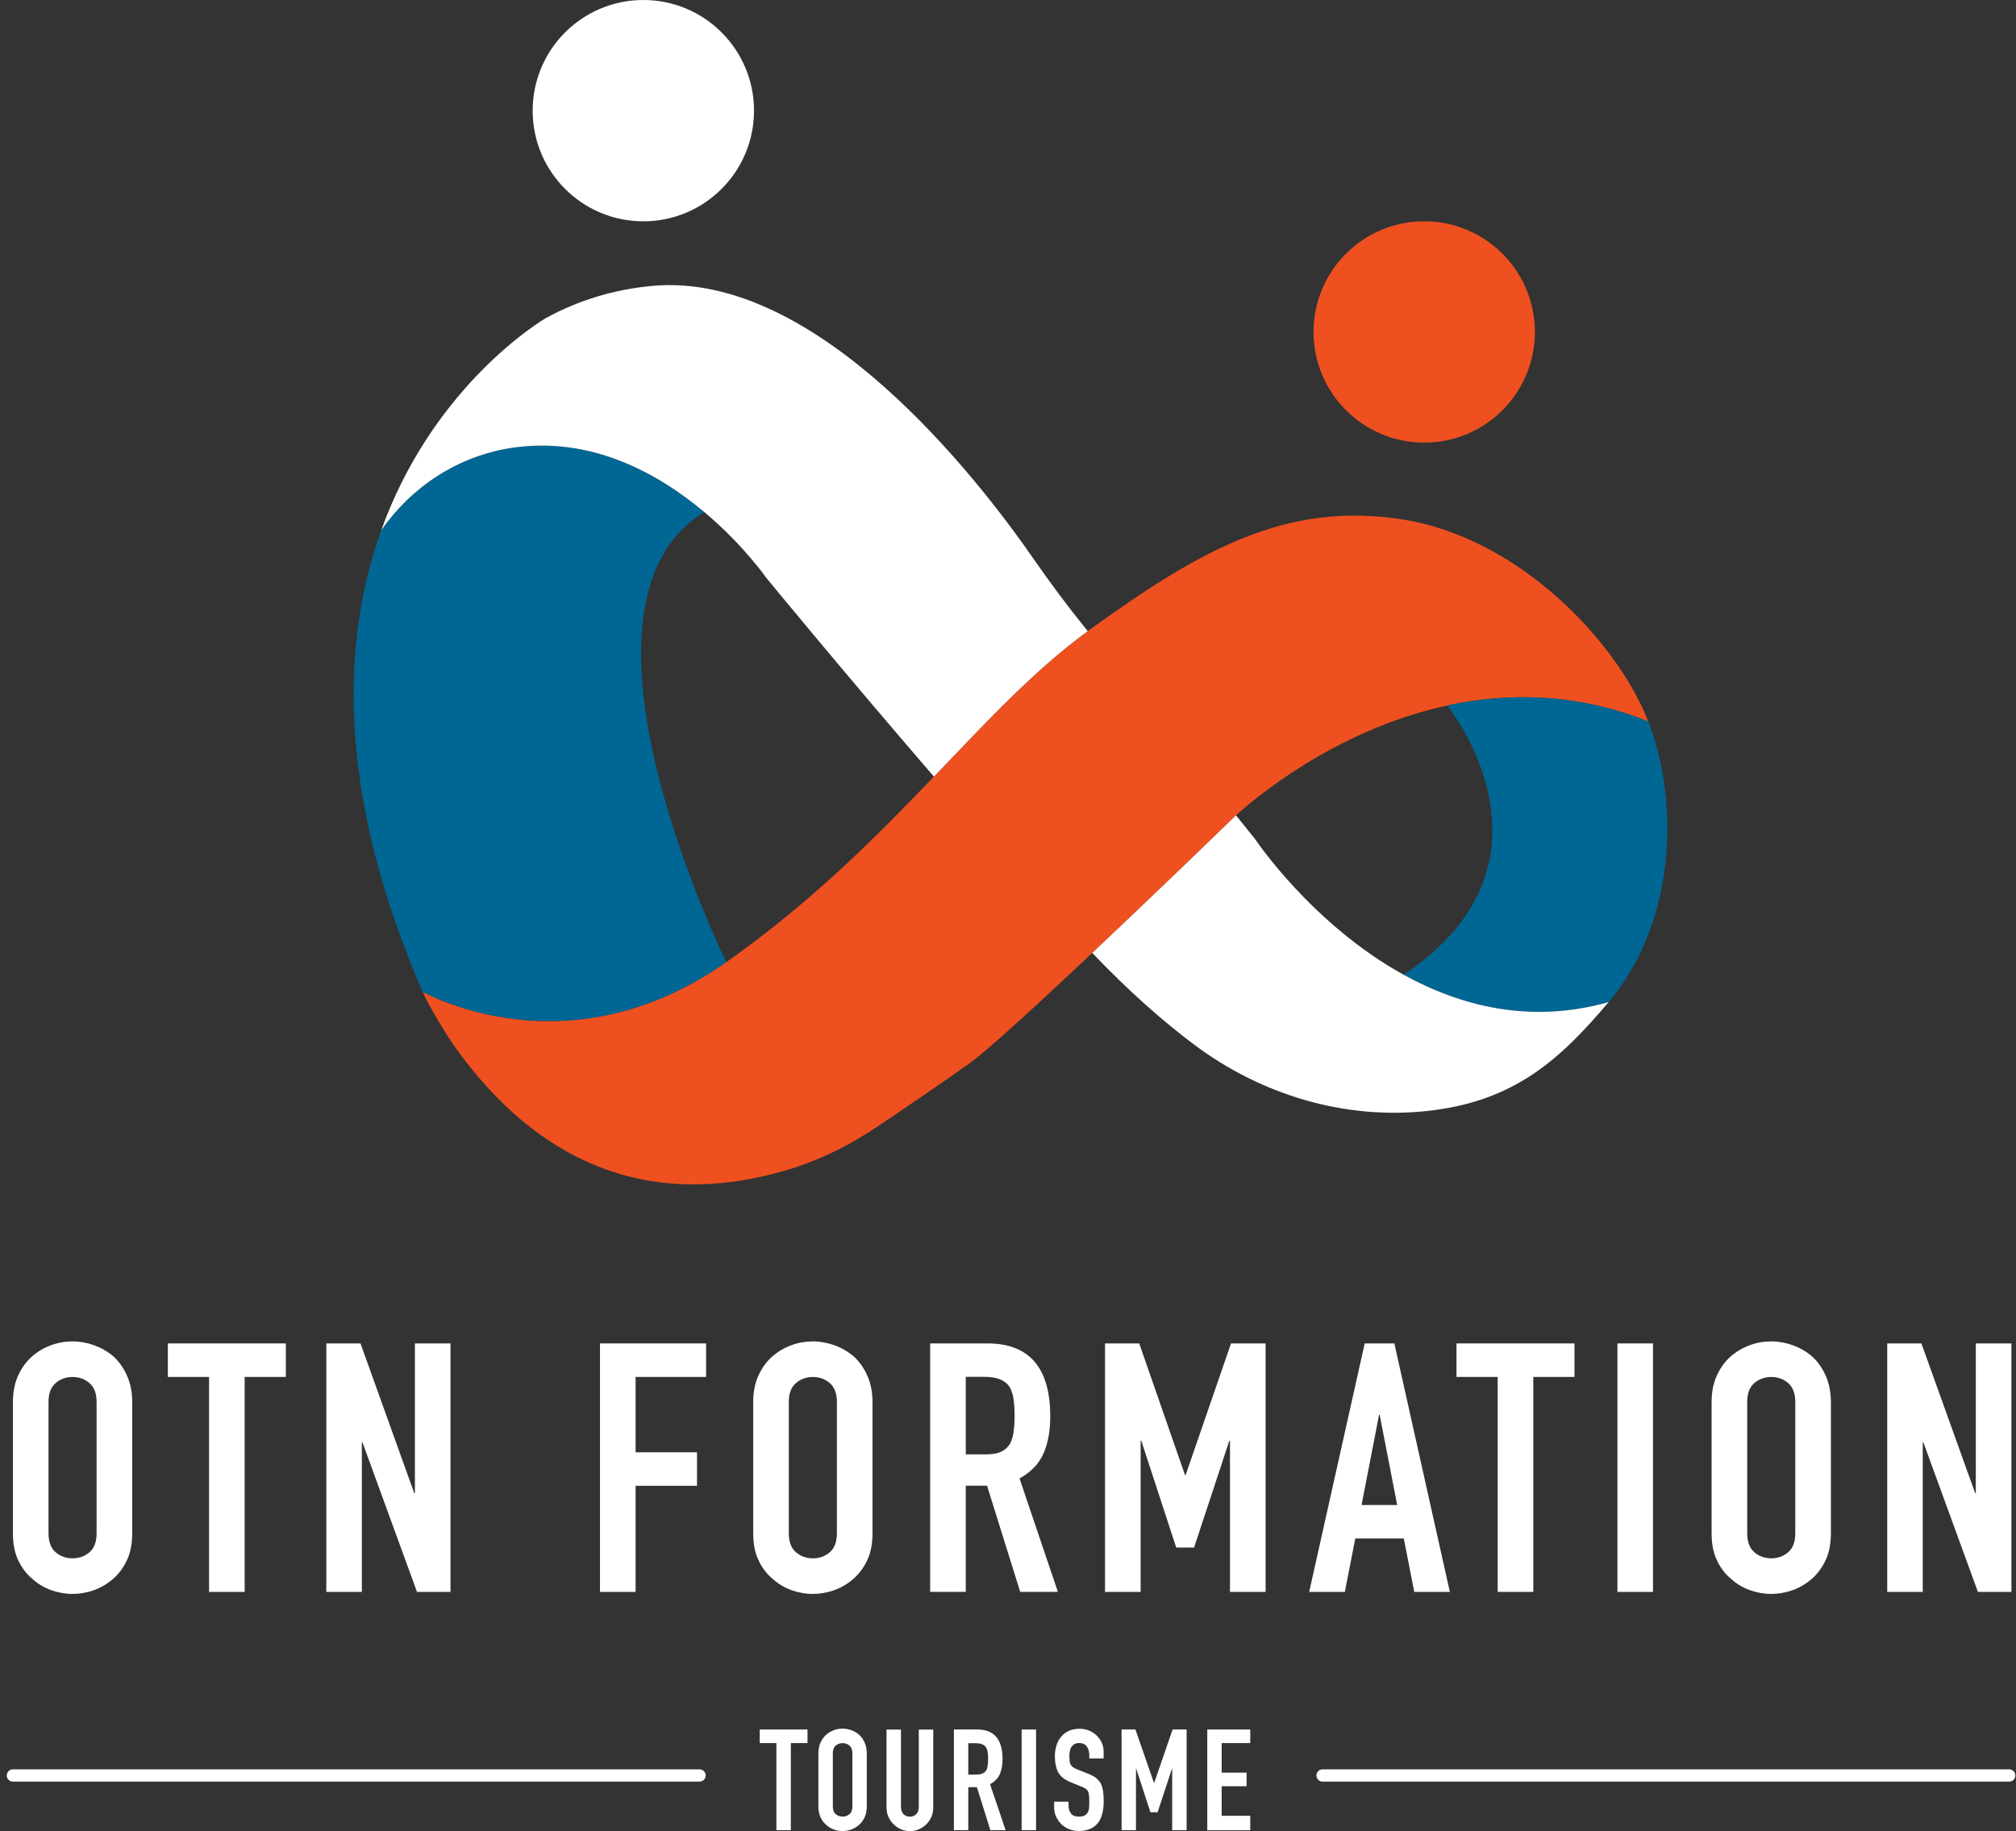 <?xml version="1.0" encoding="UTF-8"?>
<svg xmlns="http://www.w3.org/2000/svg" width="142" height="129" viewBox="0 0 142 129" fill="none">
  <rect x="0" y="0" width="142" height="129" fill="#333333" stroke="none"/>
  <path d="M51.161 67.778C41.261 74.746 32.291 71.156 29.775 69.891C23.578 55.595 24.128 44.924 26.852 37.358C28.987 34.291 32.265 32.113 36.081 31.546C41.689 30.71 46.423 33.399 49.611 36.076C38.749 42.702 51.161 67.778 51.161 67.778Z" fill="#006694"></path>
  <path d="M98.801 36.596C90.572 35.297 84.509 38.762 76.713 44.392C76.678 44.418 76.648 44.44 76.614 44.465C72.88 47.181 69.541 50.784 65.782 54.712C61.733 58.935 57.198 63.53 51.161 67.779C41.26 74.747 32.291 71.157 29.775 69.892C30.225 70.901 31.46 72.945 32.105 73.842C37.705 81.629 45.383 85.379 55.379 82.443C57.692 81.763 59.862 80.676 61.862 79.329C63.651 78.125 66.38 76.272 68.268 74.925C69.576 73.989 73.218 70.641 76.934 67.133C81.845 62.508 86.891 57.601 86.891 57.601C86.891 57.601 86.947 57.545 87.06 57.441C88.108 56.484 93.924 51.434 101.936 49.702C106.172 48.788 111.018 48.796 116.098 50.828C113.911 45.206 106.999 37.891 98.801 36.596Z" fill="#EF501F"></path>
  <path d="M113.309 70.594C107.779 72.162 102.846 70.867 98.861 68.667C110.836 60.672 101.936 49.702 101.936 49.702C106.172 48.788 111.018 48.796 116.098 50.828C116.107 50.849 116.116 50.867 116.124 50.888C118.29 56.518 118.073 64.964 113.309 70.594Z" fill="#006694"></path>
  <path d="M113.309 70.594C109.871 74.661 106.653 77.597 100.563 78.264C94.686 78.905 88.814 77.125 84.084 73.573C82.014 72.019 79.602 69.931 76.934 67.133C81.845 62.508 86.891 57.601 86.891 57.601C86.891 57.601 86.947 57.545 87.06 57.441L88.407 59.117C88.407 59.117 92.387 65.089 98.861 68.667C102.846 70.867 107.779 72.162 113.309 70.594Z" fill="white"></path>
  <path d="M76.615 44.466C72.881 47.181 69.542 50.784 65.783 54.712C59.456 47.389 53.977 40.711 53.977 40.711C53.977 40.711 52.374 38.398 49.611 36.077C46.424 33.4 41.69 30.711 36.082 31.547C32.266 32.114 28.988 34.292 26.852 37.359C30.322 27.701 37.329 23.097 38.351 22.465C38.386 22.447 38.412 22.43 38.433 22.417C38.464 22.4 38.481 22.391 38.481 22.391C40.62 21.226 43.102 20.399 45.965 20.139C57.576 19.082 68.901 33.751 72.743 39.29C73.912 40.975 75.133 42.625 76.42 44.219L76.615 44.461V44.466Z" fill="white"></path>
  <path d="M100.317 31.183C104.622 31.183 108.112 27.692 108.112 23.387C108.112 19.081 104.622 15.591 100.317 15.591C96.011 15.591 92.521 19.081 92.521 23.387C92.521 27.692 96.011 31.183 100.317 31.183Z" fill="#EF501F"></path>
  <path d="M45.314 15.591C49.62 15.591 53.11 12.101 53.11 7.796C53.11 3.49 49.62 0 45.314 0C41.009 0 37.519 3.49 37.519 7.796C37.519 12.101 41.009 15.591 45.314 15.591Z" fill="white"></path>
  <path d="M0.91 98.774C0.91 98.068 1.031 97.449 1.278 96.908C1.525 96.366 1.849 95.916 2.261 95.556C2.655 95.214 3.101 94.95 3.599 94.768C4.097 94.586 4.604 94.5 5.111 94.5C5.617 94.5 6.124 94.591 6.622 94.768C7.12 94.95 7.575 95.21 7.986 95.556C8.38 95.916 8.701 96.366 8.943 96.908C9.19 97.449 9.312 98.073 9.312 98.774V108.016C9.312 108.753 9.19 109.385 8.943 109.909C8.697 110.433 8.38 110.866 7.986 111.213C7.575 111.572 7.12 111.845 6.622 112.023C6.12 112.204 5.617 112.291 5.111 112.291C4.604 112.291 4.097 112.2 3.599 112.023C3.101 111.845 2.651 111.572 2.261 111.213C1.849 110.871 1.525 110.433 1.278 109.909C1.031 109.385 0.91 108.753 0.91 108.016V98.774ZM3.417 108.016C3.417 108.623 3.586 109.069 3.92 109.355C4.257 109.641 4.652 109.783 5.111 109.783C5.57 109.783 5.968 109.641 6.302 109.355C6.639 109.069 6.804 108.623 6.804 108.016V98.774C6.804 98.168 6.635 97.722 6.302 97.436C5.964 97.15 5.57 97.007 5.111 97.007C4.652 97.007 4.253 97.15 3.92 97.436C3.582 97.722 3.417 98.168 3.417 98.774V108.016Z" fill="white"></path>
  <path d="M14.725 112.149V97.003H11.823V94.643H20.134V97.003H17.233V112.149H14.725Z" fill="white"></path>
  <path d="M22.984 112.149V94.643H25.392L29.177 105.189H29.225V94.643H31.732V112.149H29.372L25.535 101.624H25.487V112.149H22.98H22.984Z" fill="white"></path>
  <path d="M42.261 112.149V94.643H49.736V97.003H44.769V102.313H49.095V104.673H44.769V112.149H42.261Z" fill="white"></path>
  <path d="M53.054 98.774C53.054 98.068 53.175 97.449 53.422 96.908C53.669 96.366 53.993 95.916 54.405 95.556C54.799 95.214 55.245 94.95 55.743 94.768C56.241 94.586 56.748 94.5 57.255 94.5C57.761 94.5 58.268 94.591 58.766 94.768C59.264 94.95 59.719 95.21 60.13 95.556C60.525 95.916 60.845 96.366 61.087 96.908C61.33 97.449 61.456 98.073 61.456 98.774V108.016C61.456 108.753 61.334 109.385 61.087 109.909C60.841 110.433 60.52 110.866 60.13 111.213C59.719 111.572 59.264 111.845 58.766 112.023C58.264 112.204 57.761 112.291 57.255 112.291C56.748 112.291 56.241 112.2 55.743 112.023C55.245 111.845 54.795 111.572 54.405 111.213C53.993 110.871 53.669 110.433 53.422 109.909C53.175 109.385 53.054 108.753 53.054 108.016V98.774ZM55.561 108.016C55.561 108.623 55.73 109.069 56.064 109.355C56.401 109.641 56.796 109.783 57.255 109.783C57.714 109.783 58.112 109.641 58.446 109.355C58.783 109.069 58.948 108.623 58.948 108.016V98.774C58.948 98.168 58.779 97.722 58.446 97.436C58.108 97.15 57.714 97.007 57.255 97.007C56.796 97.007 56.397 97.15 56.064 97.436C55.726 97.722 55.561 98.168 55.561 98.774V108.016Z" fill="white"></path>
  <path d="M65.518 112.149V94.643H69.55C72.499 94.643 73.976 96.358 73.976 99.779C73.976 100.81 73.816 101.689 73.496 102.408C73.175 103.132 72.616 103.712 71.811 104.154L74.513 112.144H71.859L69.524 104.669H68.026V112.144H65.518V112.149ZM68.026 97.003V102.46H69.451C69.892 102.46 70.243 102.4 70.507 102.274C70.767 102.153 70.975 101.975 71.122 101.746C71.252 101.516 71.343 101.235 71.391 100.897C71.438 100.563 71.464 100.174 71.464 99.728C71.464 99.281 71.438 98.896 71.391 98.558C71.343 98.225 71.243 97.93 71.096 97.683C70.784 97.224 70.195 96.995 69.325 96.995H68.021L68.026 97.003Z" fill="white"></path>
  <path d="M77.835 112.149V94.643H80.243L83.465 103.911H83.513L86.709 94.643H89.143V112.149H86.635V101.503H86.588L84.106 109.026H82.85L80.39 101.503H80.343V112.149H77.835Z" fill="white"></path>
  <path d="M92.214 112.149L96.125 94.643H98.212L102.123 112.149H99.615L98.879 108.385H95.462L94.726 112.149H92.218H92.214ZM98.411 106.025L97.181 99.68H97.134L95.904 106.025H98.411Z" fill="white"></path>
  <path d="M105.492 112.149V97.003H102.59V94.643H110.901V97.003H108V112.149H105.492Z" fill="white"></path>
  <path d="M113.925 112.149V94.643H116.432V112.149H113.925Z" fill="white"></path>
  <path d="M120.559 98.774C120.559 98.068 120.68 97.449 120.927 96.908C121.174 96.366 121.499 95.916 121.91 95.556C122.304 95.214 122.751 94.95 123.249 94.768C123.747 94.586 124.253 94.5 124.76 94.5C125.267 94.5 125.773 94.591 126.272 94.768C126.77 94.95 127.224 95.21 127.636 95.556C128.03 95.916 128.35 96.366 128.593 96.908C128.835 97.449 128.961 98.073 128.961 98.774V108.016C128.961 108.753 128.84 109.385 128.593 109.909C128.346 110.433 128.026 110.866 127.636 111.213C127.224 111.572 126.77 111.845 126.272 112.023C125.769 112.204 125.267 112.291 124.76 112.291C124.253 112.291 123.747 112.2 123.249 112.023C122.751 111.845 122.3 111.572 121.91 111.213C121.499 110.871 121.174 110.433 120.927 109.909C120.68 109.385 120.559 108.753 120.559 108.016V98.774ZM123.067 108.016C123.067 108.623 123.236 109.069 123.569 109.355C123.907 109.641 124.301 109.783 124.76 109.783C125.219 109.783 125.618 109.641 125.951 109.355C126.289 109.069 126.453 108.623 126.453 108.016V98.774C126.453 98.168 126.285 97.722 125.951 97.436C125.613 97.15 125.219 97.007 124.76 97.007C124.301 97.007 123.903 97.15 123.569 97.436C123.231 97.722 123.067 98.168 123.067 98.774V108.016Z" fill="white"></path>
  <path d="M132.929 112.149V94.643H135.337L139.122 105.189H139.169V94.643H141.677V112.149H139.317L135.48 101.624H135.432V112.149H132.924H132.929Z" fill="white"></path>
  <path d="M54.686 128.935V122.798H53.513V121.841H56.878V122.798H55.704V128.935H54.686Z" fill="white"></path>
  <path d="M57.645 123.517C57.645 123.231 57.697 122.98 57.796 122.759C57.896 122.538 58.03 122.357 58.195 122.209C58.355 122.071 58.537 121.962 58.736 121.889C58.94 121.815 59.143 121.781 59.347 121.781C59.55 121.781 59.758 121.815 59.957 121.889C60.161 121.962 60.343 122.066 60.512 122.209C60.672 122.357 60.802 122.538 60.901 122.759C61.001 122.98 61.053 123.231 61.053 123.517V127.263C61.053 127.562 61.001 127.818 60.901 128.03C60.802 128.242 60.672 128.42 60.512 128.558C60.347 128.706 60.161 128.814 59.957 128.888C59.754 128.961 59.55 128.996 59.347 128.996C59.143 128.996 58.935 128.961 58.736 128.888C58.532 128.814 58.35 128.706 58.195 128.558C58.03 128.42 57.896 128.242 57.796 128.03C57.697 127.818 57.645 127.562 57.645 127.263V123.517ZM58.662 127.263C58.662 127.51 58.732 127.692 58.866 127.805C59 127.917 59.165 127.978 59.351 127.978C59.537 127.978 59.697 127.922 59.836 127.805C59.975 127.688 60.039 127.506 60.039 127.263V123.517C60.039 123.27 59.97 123.093 59.836 122.976C59.702 122.859 59.537 122.803 59.351 122.803C59.165 122.803 59.004 122.859 58.866 122.976C58.732 123.093 58.662 123.275 58.662 123.517V127.263Z" fill="white"></path>
  <path d="M65.735 121.846V127.346C65.735 127.58 65.692 127.792 65.609 127.987C65.527 128.182 65.41 128.355 65.254 128.511C65.098 128.667 64.925 128.784 64.726 128.87C64.526 128.957 64.314 129 64.089 129C63.864 129 63.652 128.957 63.457 128.87C63.262 128.784 63.089 128.663 62.933 128.511C62.781 128.359 62.66 128.182 62.573 127.987C62.487 127.792 62.443 127.575 62.443 127.346V121.846H63.461V127.246C63.461 127.498 63.522 127.684 63.639 127.805C63.76 127.926 63.907 127.983 64.089 127.983C64.271 127.983 64.418 127.922 64.54 127.805C64.661 127.684 64.717 127.498 64.717 127.246V121.846H65.735Z" fill="white"></path>
  <path d="M67.19 128.935V121.841H68.823C70.018 121.841 70.616 122.534 70.616 123.924C70.616 124.345 70.551 124.7 70.421 124.99C70.291 125.28 70.066 125.518 69.736 125.696L70.832 128.935H69.758L68.81 125.908H68.203V128.935H67.186H67.19ZM68.203 122.803V125.016H68.779C68.957 125.016 69.1 124.99 69.208 124.942C69.316 124.89 69.399 124.821 69.459 124.73C69.511 124.639 69.55 124.522 69.567 124.388C69.589 124.254 69.598 124.093 69.598 123.916C69.598 123.738 69.589 123.578 69.567 123.444C69.55 123.309 69.507 123.188 69.446 123.089C69.321 122.902 69.082 122.811 68.727 122.811H68.199L68.203 122.803Z" fill="white"></path>
  <path d="M71.959 128.935V121.841H72.976V128.935H71.959Z" fill="white"></path>
  <path d="M77.744 123.886H76.726V123.656C76.726 123.422 76.67 123.223 76.562 123.054C76.453 122.885 76.267 122.799 76.007 122.799C75.869 122.799 75.756 122.825 75.67 122.877C75.583 122.929 75.514 122.998 75.462 123.076C75.41 123.162 75.371 123.262 75.353 123.37C75.332 123.479 75.323 123.596 75.323 123.712C75.323 123.851 75.327 123.968 75.336 124.059C75.345 124.15 75.371 124.237 75.41 124.31C75.449 124.384 75.509 124.444 75.583 124.501C75.657 124.557 75.765 124.609 75.895 124.661L76.67 124.968C76.895 125.055 77.077 125.155 77.22 125.272C77.359 125.389 77.467 125.523 77.549 125.674C77.623 125.835 77.67 126.017 77.701 126.216C77.727 126.419 77.74 126.649 77.74 126.909C77.74 127.208 77.709 127.485 77.649 127.74C77.588 127.996 77.493 128.212 77.359 128.394C77.22 128.58 77.038 128.728 76.813 128.832C76.588 128.936 76.311 128.992 75.986 128.992C75.739 128.992 75.509 128.949 75.297 128.862C75.085 128.775 74.903 128.654 74.747 128.502C74.596 128.351 74.474 128.173 74.383 127.97C74.292 127.766 74.249 127.545 74.249 127.307V126.93H75.267V127.251C75.267 127.437 75.323 127.606 75.431 127.753C75.54 127.905 75.726 127.978 75.986 127.978C76.159 127.978 76.293 127.952 76.388 127.905C76.484 127.853 76.557 127.784 76.614 127.693C76.666 127.602 76.7 127.489 76.709 127.359C76.718 127.229 76.726 127.086 76.726 126.926C76.726 126.74 76.718 126.588 76.705 126.467C76.692 126.346 76.666 126.25 76.627 126.177C76.579 126.103 76.518 126.042 76.441 125.999C76.362 125.952 76.263 125.904 76.137 125.852L75.41 125.553C74.972 125.376 74.678 125.137 74.526 124.843C74.379 124.548 74.301 124.176 74.301 123.734C74.301 123.47 74.336 123.214 74.409 122.976C74.483 122.738 74.591 122.53 74.738 122.357C74.877 122.184 75.055 122.045 75.271 121.945C75.488 121.842 75.743 121.79 76.042 121.79C76.293 121.79 76.527 121.837 76.735 121.928C76.943 122.019 77.125 122.145 77.276 122.296C77.584 122.617 77.735 122.981 77.735 123.392V123.89L77.744 123.886Z" fill="white"></path>
  <path d="M79 128.935V121.841H79.975L81.278 125.596H81.3L82.595 121.841H83.582V128.935H82.565V124.622H82.543L81.538 127.671H81.032L80.035 124.622H80.014V128.935H78.996H79Z" fill="white"></path>
  <path d="M85.037 128.935V121.841H88.064V122.798H86.05V124.882H87.805V125.839H86.05V127.922H88.064V128.94H85.037V128.935Z" fill="white"></path>
  <path d="M49.273 125.514H0.91C0.671 125.514 0.477 125.319 0.477 125.081C0.477 124.843 0.671 124.648 0.91 124.648H49.273C49.511 124.648 49.706 124.843 49.706 125.081C49.706 125.319 49.511 125.514 49.273 125.514Z" fill="white"></path>
  <path d="M141.521 125.514H93.158C92.919 125.514 92.725 125.319 92.725 125.081C92.725 124.843 92.919 124.648 93.158 124.648H141.521C141.759 124.648 141.954 124.843 141.954 125.081C141.954 125.319 141.759 125.514 141.521 125.514Z" fill="white"></path>
</svg>
